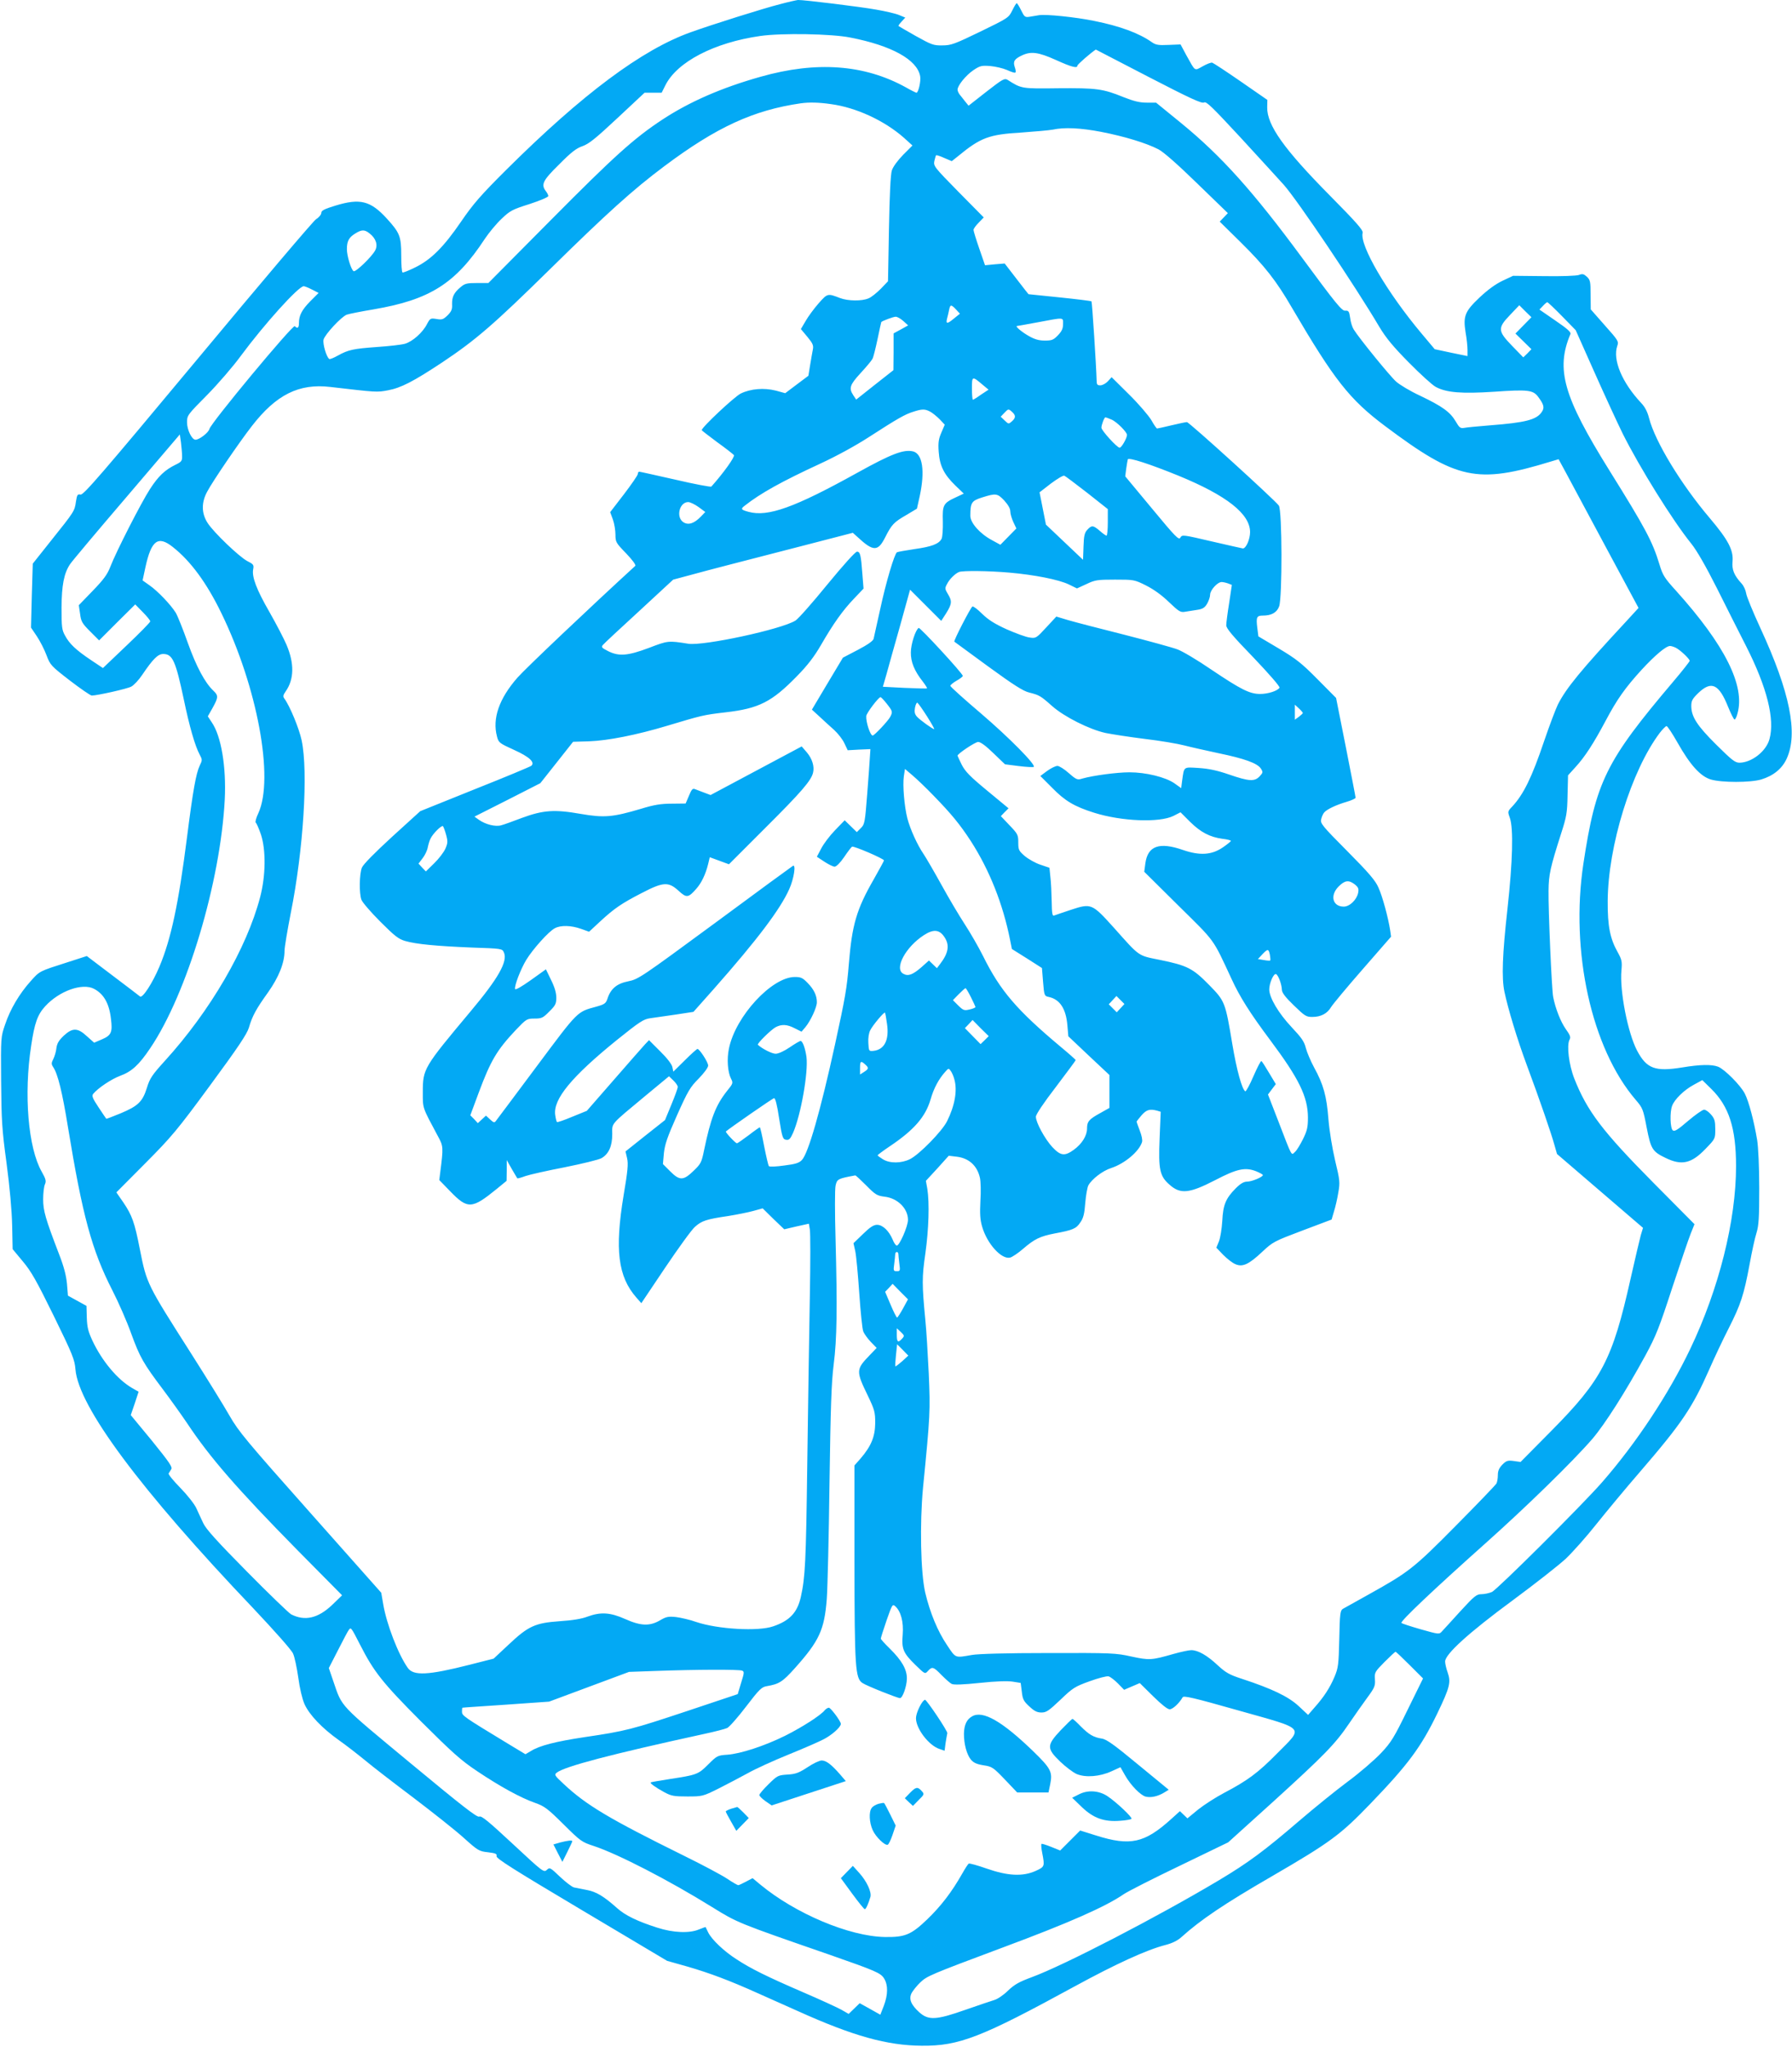 <?xml version="1.0" standalone="no"?>
<!DOCTYPE svg PUBLIC "-//W3C//DTD SVG 20010904//EN"
 "http://www.w3.org/TR/2001/REC-SVG-20010904/DTD/svg10.dtd">
<svg version="1.0" xmlns="http://www.w3.org/2000/svg"
 width="1121pt" height="1280pt" viewBox="0 0 1121 1280"
 preserveAspectRatio="xMidYMid meet">
<g transform="translate(0,1280) scale(0.1,-0.1)"
fill="#03a9f4" stroke="none">
<path d="M4880 12774 c-103 -26 -424 -127 -560 -176 -305 -109 -677 -387
-1151 -858 -163 -162 -210 -217 -284 -325 -110 -161 -189 -239 -287 -287 -40
-20 -76 -34 -80 -32 -5 3 -8 50 -8 106 0 120 -9 142 -91 232 -102 111 -167
127 -321 80 -69 -21 -88 -31 -88 -45 0 -11 -15 -29 -33 -40 -18 -12 -352 -406
-742 -875 -600 -720 -713 -851 -731 -847 -19 4 -22 -1 -29 -44 -8 -59 -10 -62
-154 -242 l-116 -146 -6 -200 -5 -200 37 -55 c20 -30 47 -83 60 -118 23 -61
28 -67 146 -158 68 -52 129 -94 137 -94 33 0 222 42 247 56 16 8 47 41 69 74
67 99 98 130 131 130 59 0 78 -44 130 -290 33 -159 69 -286 98 -339 17 -32 17
-35 0 -70 -23 -49 -42 -155 -79 -446 -53 -417 -100 -638 -173 -811 -43 -102
-105 -198 -121 -186 -6 5 -83 64 -172 131 l-161 122 -124 -40 c-175 -56 -170
-53 -228 -118 -69 -77 -127 -174 -159 -270 -27 -78 -27 -79 -25 -353 2 -246 5
-302 34 -515 20 -151 33 -295 35 -389 l3 -148 64 -77 c53 -63 86 -122 194
-342 118 -241 130 -272 135 -333 19 -232 404 -751 1112 -1494 133 -141 239
-260 249 -283 10 -21 24 -89 33 -151 9 -68 25 -134 39 -166 31 -67 108 -149
215 -225 47 -33 121 -91 165 -127 44 -37 179 -141 300 -232 121 -92 263 -204
315 -251 90 -81 97 -85 153 -91 48 -6 57 -10 53 -24 -4 -14 104 -82 531 -336
l536 -319 131 -37 c137 -40 262 -87 431 -163 55 -25 172 -77 260 -116 344
-155 554 -213 770 -215 235 -2 373 52 959 372 255 139 449 228 566 258 43 11
77 28 100 49 120 108 266 207 565 380 367 213 431 261 616 453 238 247 318
355 420 566 79 164 86 195 65 256 -9 25 -16 56 -16 69 0 46 149 181 422 382
141 104 291 222 333 261 41 39 128 136 192 217 64 80 186 227 271 325 263 305
329 403 434 641 31 71 86 188 122 258 75 148 95 208 131 402 14 77 33 165 43
195 14 46 17 93 17 280 0 132 -6 256 -13 300 -20 119 -52 241 -77 290 -27 53
-128 154 -168 169 -40 15 -111 14 -225 -5 -168 -27 -221 -8 -281 105 -58 110
-110 374 -98 503 5 54 2 67 -23 112 -48 85 -64 163 -63 321 2 344 148 816 326
1052 18 23 37 42 42 42 6 0 36 -46 68 -102 80 -142 144 -212 209 -232 68 -20
247 -20 315 0 76 23 131 67 160 131 72 158 20 415 -164 814 -47 102 -88 201
-90 220 -3 19 -15 46 -28 60 -48 52 -62 88 -57 139 6 71 -27 134 -142 270
-180 212 -342 478 -380 625 -10 40 -26 71 -49 95 -121 129 -180 271 -150 358
10 27 6 34 -78 128 l-88 100 -1 91 c0 82 -2 93 -23 113 -20 18 -28 20 -51 11
-15 -5 -107 -9 -219 -7 l-192 2 -66 -31 c-44 -21 -93 -57 -143 -104 -93 -88
-104 -117 -88 -219 7 -38 12 -88 12 -109 l0 -39 -102 21 -103 22 -84 100
c-214 255 -387 550 -367 628 4 16 -37 63 -203 231 -288 291 -396 442 -394 554
l1 46 -166 115 c-91 63 -172 116 -179 118 -7 2 -34 -8 -60 -23 -53 -29 -44
-34 -101 68 l-37 69 -76 -3 c-63 -3 -80 0 -105 18 -80 56 -199 100 -359 132
-116 24 -302 43 -345 36 -17 -3 -44 -7 -60 -10 -28 -4 -32 -1 -52 40 -12 25
-25 45 -28 45 -3 0 -16 -21 -28 -46 -22 -45 -27 -48 -200 -132 -161 -78 -183
-86 -237 -86 -55 -1 -68 4 -165 58 -58 33 -107 61 -109 63 -3 2 6 14 19 28
l23 25 -39 16 c-21 9 -86 24 -144 34 -101 18 -452 61 -488 60 -9 -1 -60 -12
-112 -26z m440 -209 c257 -50 417 -138 436 -241 6 -31 -11 -104 -23 -104 -3 0
-34 15 -67 34 -259 143 -559 165 -908 66 -242 -68 -444 -156 -613 -267 -178
-117 -301 -228 -695 -625 l-395 -398 -72 0 c-63 0 -75 -3 -102 -26 -42 -35
-54 -61 -53 -107 2 -31 -4 -45 -28 -69 -27 -26 -35 -29 -69 -23 -38 6 -40 5
-60 -32 -26 -52 -90 -109 -138 -123 -21 -6 -99 -15 -173 -20 -150 -11 -180
-17 -247 -54 -25 -14 -49 -24 -53 -21 -18 11 -42 95 -36 121 8 32 111 143 145
156 14 5 89 20 167 33 352 60 513 161 696 440 26 39 73 96 105 126 53 51 68
59 176 93 64 21 117 43 117 50 0 6 -7 20 -15 30 -32 42 -20 67 83 168 76 77
108 101 146 114 40 14 82 48 219 176 l169 158 53 0 54 0 23 46 c73 147 306
268 594 309 132 19 447 14 564 -10z m1865 -246 c261 -135 333 -168 347 -160
14 9 51 -28 231 -222 117 -128 238 -259 268 -293 86 -97 445 -630 598 -889 41
-68 86 -123 185 -223 72 -73 148 -142 168 -152 67 -36 164 -43 364 -30 214 15
245 11 277 -33 35 -47 40 -67 22 -93 -32 -49 -102 -67 -324 -84 -75 -6 -148
-13 -162 -16 -23 -4 -30 1 -53 41 -35 59 -84 94 -222 160 -61 28 -129 69 -151
89 -39 35 -232 272 -265 326 -9 14 -19 46 -22 72 -6 42 -10 46 -31 45 -21 -2
-59 45 -272 334 -304 412 -502 633 -754 839 l-157 128 -58 0 c-45 0 -81 9
-147 35 -128 52 -168 57 -407 55 -229 -3 -230 -3 -316 52 -20 12 -30 7 -134
-74 l-111 -87 -22 27 c-12 15 -27 35 -34 43 -7 9 -13 23 -13 30 0 26 52 90 99
122 42 28 51 30 106 26 33 -3 80 -14 105 -25 24 -11 47 -19 51 -16 5 2 3 18
-3 34 -12 36 -3 51 46 74 56 26 102 20 211 -29 99 -45 135 -54 135 -35 0 7 86
82 115 100 0 0 149 -77 330 -171z m-1988 -170 c159 -21 337 -104 458 -211 l53
-48 -58 -58 c-35 -36 -63 -74 -71 -98 -8 -26 -14 -149 -18 -366 l-6 -327 -45
-47 c-25 -25 -59 -53 -77 -60 -42 -18 -128 -17 -178 2 -78 30 -78 30 -134 -33
-29 -33 -65 -82 -81 -110 l-30 -51 41 -49 c33 -40 39 -53 34 -78 -3 -16 -11
-60 -17 -97 l-11 -68 -72 -54 -73 -55 -58 16 c-75 19 -158 12 -220 -18 -40
-20 -245 -212 -244 -229 0 -3 44 -36 96 -75 53 -38 100 -75 105 -81 8 -10 -65
-112 -141 -197 -3 -4 -104 15 -224 43 -120 27 -222 50 -227 50 -5 0 -9 -6 -9
-14 0 -8 -39 -64 -86 -126 l-87 -113 17 -46 c9 -25 16 -68 16 -94 0 -47 3 -52
67 -118 39 -41 63 -73 57 -78 -285 -261 -686 -641 -737 -699 -115 -131 -158
-256 -128 -368 10 -39 15 -42 107 -84 95 -43 132 -77 108 -99 -5 -5 -163 -71
-352 -146 l-343 -138 -176 -160 c-109 -100 -181 -173 -189 -193 -16 -39 -18
-161 -3 -201 5 -15 58 -77 117 -136 91 -91 115 -110 157 -122 69 -20 197 -32
418 -41 186 -6 189 -7 199 -30 26 -56 -35 -163 -209 -370 -293 -350 -298 -358
-298 -504 0 -104 -5 -90 94 -275 35 -64 35 -69 15 -227 l-6 -48 67 -69 c111
-115 137 -113 293 14 l61 50 1 65 0 65 31 -55 c18 -30 33 -57 35 -59 2 -2 25
4 51 14 26 9 137 34 246 55 109 22 213 47 230 57 45 26 67 75 67 150 0 73 -17
53 210 242 l145 120 27 -26 c16 -15 28 -33 28 -41 0 -7 -18 -57 -40 -110 l-40
-97 -124 -98 -123 -98 10 -43 c8 -35 4 -79 -22 -232 -56 -340 -35 -508 80
-639 l31 -35 149 222 c83 123 166 238 186 255 42 38 71 48 208 68 55 9 126 23
158 32 l58 16 67 -66 68 -65 77 18 77 17 6 -36 c4 -20 4 -209 0 -421 -4 -212
-11 -682 -16 -1045 -8 -619 -13 -708 -40 -831 -22 -99 -70 -150 -173 -185 -93
-33 -348 -18 -481 27 -39 14 -96 27 -127 31 -49 5 -62 2 -101 -21 -64 -37
-120 -35 -218 9 -92 41 -152 45 -234 15 -35 -14 -96 -24 -175 -29 -154 -11
-196 -30 -321 -148 l-92 -86 -149 -38 c-260 -66 -352 -71 -388 -20 -60 85
-133 274 -154 400 l-12 70 -443 499 c-400 450 -450 510 -506 608 -34 60 -141
233 -237 384 -281 441 -281 440 -324 657 -33 169 -49 212 -102 291 l-45 65
180 181 c165 166 199 206 407 489 173 235 230 320 242 360 21 73 46 118 120
221 67 95 103 184 103 260 0 22 18 129 39 236 79 393 110 883 68 1080 -16 75
-74 215 -108 261 -10 13 -8 22 8 45 53 75 55 174 6 290 -16 38 -64 130 -106
204 -82 142 -113 223 -103 271 5 26 1 31 -37 50 -51 27 -209 178 -248 238 -39
60 -40 128 -3 196 33 63 199 307 280 411 152 196 294 267 490 244 293 -34 291
-34 361 -21 81 15 159 55 340 175 210 140 324 239 671 580 361 355 522 500
717 646 327 245 558 351 855 394 51 7 111 6 187 -5z m1693 -174 c144 -28 282
-70 357 -109 30 -15 121 -95 241 -212 l193 -187 -25 -26 -26 -27 131 -129
c151 -149 223 -241 321 -410 265 -452 360 -573 583 -740 450 -337 574 -363
1038 -221 l47 14 44 -81 c24 -45 137 -255 250 -466 l206 -383 -77 -84 c-286
-308 -376 -418 -428 -521 -14 -29 -53 -132 -86 -229 -76 -225 -128 -332 -200
-409 -28 -29 -28 -31 -14 -70 23 -66 18 -270 -15 -570 -32 -286 -37 -431 -19
-517 22 -105 80 -298 140 -459 80 -215 154 -430 173 -500 l16 -56 269 -231
269 -231 -14 -46 c-7 -26 -36 -149 -64 -273 -113 -505 -179 -631 -496 -951
l-192 -194 -43 6 c-37 5 -46 2 -71 -23 -20 -21 -28 -38 -28 -65 0 -20 -4 -44
-9 -53 -5 -9 -119 -128 -254 -264 -265 -268 -294 -290 -551 -433 -76 -42 -146
-81 -156 -87 -16 -10 -19 -32 -22 -187 -4 -162 -6 -181 -30 -238 -29 -69 -67
-127 -126 -193 l-39 -45 -60 56 c-64 59 -166 108 -355 170 -77 25 -100 38
-150 84 -67 63 -124 95 -166 95 -15 0 -66 -11 -112 -24 -136 -39 -150 -40
-262 -16 -98 22 -123 23 -518 22 -266 0 -438 -5 -480 -12 -108 -19 -100 -22
-156 62 -59 87 -106 202 -136 327 -29 126 -35 432 -14 656 45 455 46 480 36
714 -6 124 -15 273 -21 331 -22 230 -22 271 0 423 21 151 26 313 12 402 l-9
50 72 78 71 79 50 -6 c76 -9 128 -56 145 -132 5 -21 7 -86 3 -144 -4 -82 -2
-118 11 -162 31 -107 121 -206 175 -193 14 4 50 28 80 54 73 63 107 79 199 97
113 21 135 30 160 69 19 26 26 54 31 122 4 48 13 97 19 109 21 39 89 92 143
109 85 28 174 103 193 162 4 12 -2 42 -14 72 -11 29 -20 54 -20 56 0 2 14 20
31 40 31 35 51 41 97 29 l23 -7 -7 -168 c-8 -194 1 -235 62 -288 68 -61 124
-55 285 28 136 71 187 82 254 57 25 -10 45 -21 45 -25 0 -12 -69 -41 -99 -41
-20 0 -41 -12 -71 -42 -62 -63 -79 -102 -84 -205 -3 -48 -12 -105 -21 -127
l-16 -39 43 -45 c24 -24 58 -51 76 -58 45 -20 84 -2 169 78 65 61 75 66 250
132 l183 69 15 51 c9 28 21 81 27 118 11 63 10 76 -20 200 -18 77 -36 186 -42
260 -11 143 -31 216 -90 323 -21 39 -44 93 -51 120 -10 41 -27 65 -90 132 -81
86 -139 184 -139 235 0 39 27 101 42 96 14 -5 36 -63 37 -99 1 -18 22 -46 75
-97 68 -66 77 -72 115 -72 54 0 94 21 118 62 11 18 100 125 198 237 l177 203
-6 42 c-12 77 -48 211 -73 265 -18 43 -60 92 -194 227 -159 160 -171 175 -164
201 3 15 12 34 18 41 16 20 75 48 140 67 31 9 57 21 57 26 0 6 -28 149 -61
317 l-61 307 -116 117 c-99 100 -133 127 -242 192 l-128 76 -7 55 c-8 65 -3
75 34 75 55 0 89 19 103 58 20 57 19 600 -2 630 -25 35 -561 522 -575 522 -8
0 -51 -9 -97 -20 -46 -11 -86 -20 -90 -20 -3 0 -20 24 -36 53 -17 28 -79 101
-139 160 l-109 108 -24 -26 c-13 -14 -34 -25 -47 -25 -19 0 -23 5 -23 33 -2
83 -28 488 -32 492 -3 3 -92 14 -199 25 -107 11 -195 20 -195 20 -1 0 -34 43
-75 96 l-74 96 -61 -5 -62 -6 -36 104 c-20 58 -36 110 -36 117 0 7 14 27 32
45 l32 33 -158 160 c-152 155 -157 161 -151 193 4 17 9 34 11 36 2 2 25 -5 51
-17 l47 -20 39 31 c142 117 194 136 397 148 85 6 173 14 195 18 74 16 174 11
305 -14z m-4578 -635 c40 -31 53 -72 35 -106 -21 -40 -123 -138 -135 -130 -16
10 -42 96 -42 138 0 50 13 74 53 98 40 25 58 25 89 0z m-360 -351 l41 -21 -51
-51 c-54 -55 -72 -90 -72 -138 0 -30 -9 -36 -26 -19 -12 12 -525 -605 -534
-643 -6 -23 -63 -67 -87 -67 -23 0 -53 62 -53 109 0 43 3 47 125 170 68 69
164 180 212 246 145 196 360 435 393 435 6 0 29 -9 52 -21z m7819 -166 l86
-88 118 -265 c65 -146 144 -317 176 -382 106 -212 312 -543 429 -688 34 -42
91 -141 161 -280 59 -118 141 -281 182 -361 130 -256 181 -457 146 -582 -21
-76 -111 -146 -187 -147 -28 0 -47 15 -146 113 -120 119 -156 175 -156 242 0
33 7 45 45 82 81 77 128 55 185 -87 18 -44 36 -80 41 -80 4 0 13 17 18 38 49
173 -79 428 -384 767 -73 80 -84 98 -104 165 -44 144 -87 225 -314 589 -287
461 -336 631 -243 852 5 11 -19 33 -94 84 l-100 69 22 23 c12 13 24 23 27 23
4 0 45 -39 92 -87z m-3790 41 l24 -26 -35 -28 c-44 -37 -54 -37 -46 -4 4 15
10 39 13 55 7 36 13 36 44 3z m3549 -99 l-50 -51 50 -49 50 -49 -25 -26 -26
-25 -69 71 c-91 94 -93 112 -13 195 l57 60 38 -38 38 -37 -50 -51z m-3880 28
l31 -28 -45 -25 -46 -25 0 -115 -1 -115 -117 -92 -116 -92 -18 27 c-29 44 -22
65 45 138 35 38 69 78 75 90 6 11 20 68 32 125 12 57 22 104 23 105 8 8 76 33
89 33 10 1 31 -11 48 -26z m1000 -20 c0 -28 -8 -45 -32 -70 -28 -29 -38 -33
-82 -33 -38 0 -64 8 -101 29 -44 25 -85 60 -74 62 2 0 60 10 129 23 171 32
160 33 160 -11z m-501 -381 l35 -29 -47 -31 c-25 -18 -48 -32 -51 -32 -3 0 -6
32 -6 70 0 79 1 80 69 22z m-331 -166 c15 -8 42 -30 60 -48 l32 -34 -21 -49
c-17 -39 -21 -62 -17 -119 6 -89 33 -143 104 -212 l53 -51 -49 -23 c-80 -37
-85 -48 -82 -151 1 -49 -2 -98 -8 -109 -17 -32 -62 -49 -169 -64 -54 -8 -104
-17 -110 -20 -16 -11 -68 -184 -106 -361 -20 -88 -38 -169 -40 -180 -3 -13
-37 -37 -98 -69 l-94 -49 -97 -162 -97 -163 48 -44 c26 -25 68 -62 91 -83 24
-22 53 -59 64 -83 l21 -44 71 4 71 3 -3 -45 c-1 -25 -9 -130 -17 -235 -14
-179 -16 -191 -40 -214 l-25 -25 -38 37 -38 37 -61 -63 c-33 -34 -72 -86 -86
-114 l-27 -51 47 -31 c26 -17 54 -31 64 -31 11 0 35 24 59 59 22 33 45 63 50
66 10 6 199 -75 200 -86 0 -3 -29 -56 -64 -118 -108 -188 -136 -284 -156 -530
-12 -151 -23 -212 -86 -501 -92 -420 -167 -680 -207 -724 -18 -19 -39 -26
-111 -35 -49 -7 -92 -9 -96 -4 -4 4 -17 61 -30 126 -12 64 -24 117 -27 117 -2
0 -34 -22 -70 -50 -36 -27 -69 -50 -73 -50 -9 0 -74 69 -69 74 20 18 292 207
301 208 8 2 19 -40 32 -127 19 -120 23 -130 44 -133 18 -3 26 5 43 43 49 112
96 378 84 475 -8 55 -24 100 -37 100 -5 0 -36 -18 -68 -40 -35 -24 -71 -40
-88 -40 -23 0 -84 31 -111 56 -7 7 82 94 111 110 38 20 72 18 120 -7 l42 -21
24 28 c33 40 72 124 72 156 0 42 -18 80 -58 121 -31 32 -42 37 -80 37 -144 0
-371 -246 -412 -447 -14 -66 -8 -148 13 -189 14 -27 13 -30 -26 -78 -70 -89
-101 -169 -143 -371 -15 -74 -20 -84 -65 -127 -64 -62 -87 -63 -147 -3 l-45
45 6 68 c6 55 21 100 82 237 68 152 82 176 136 230 34 35 59 69 59 81 0 21
-54 104 -67 104 -4 0 -40 -32 -79 -71 l-72 -71 -6 29 c-4 18 -34 57 -76 98
l-70 70 -24 -25 c-13 -14 -100 -113 -194 -221 l-171 -196 -91 -37 c-50 -21
-93 -36 -96 -33 -3 3 -8 23 -11 45 -13 98 102 238 386 468 142 114 166 130
208 136 27 4 98 14 160 23 l111 17 128 144 c273 309 415 498 471 623 29 64 44
159 23 146 -7 -4 -227 -165 -488 -358 -461 -339 -478 -351 -542 -364 -71 -14
-110 -46 -130 -109 -10 -29 -18 -35 -68 -49 -124 -34 -112 -22 -374 -373 -134
-179 -248 -333 -255 -341 -10 -14 -14 -13 -37 8 l-26 24 -25 -23 -26 -24 -23
25 -24 24 52 140 c76 204 114 267 232 393 67 70 70 72 118 72 44 0 53 4 92 44
39 38 44 49 44 87 0 30 -11 67 -33 111 l-32 66 -95 -68 c-58 -41 -96 -63 -98
-55 -5 20 35 124 70 182 41 67 141 179 179 198 37 20 102 18 164 -4 l50 -18
70 65 c89 82 133 112 261 178 133 69 166 71 229 13 50 -46 61 -44 111 13 32
36 58 90 74 155 l10 42 60 -22 60 -22 230 230 c222 221 284 293 296 342 10 39
-5 88 -39 128 l-32 37 -285 -152 -285 -152 -40 15 c-22 8 -48 18 -58 22 -14 6
-21 -2 -37 -41 l-21 -49 -87 -1 c-67 0 -111 -7 -192 -32 -178 -53 -231 -57
-377 -32 -164 29 -235 24 -368 -25 -55 -21 -113 -42 -129 -46 -36 -11 -99 5
-140 34 l-28 20 206 104 206 105 103 130 102 129 100 3 c117 4 299 40 488 97
217 65 227 68 364 84 211 24 291 65 449 227 65 66 108 122 149 193 78 135 137
218 208 292 l59 62 -7 88 c-9 123 -14 143 -34 143 -10 0 -85 -83 -186 -206
-92 -113 -182 -215 -199 -225 -88 -55 -573 -159 -669 -145 -127 20 -128 20
-248 -26 -133 -50 -189 -54 -257 -19 -37 19 -42 24 -31 37 7 9 109 104 227
212 l213 197 97 26 c53 15 169 45 257 68 88 23 297 77 465 120 l305 79 30 -27
c98 -91 127 -91 172 -2 41 81 54 95 134 141 l65 39 18 81 c33 155 17 262 -42
277 -59 14 -135 -15 -348 -133 -393 -218 -560 -278 -681 -245 -48 13 -51 18
-25 38 99 78 230 151 470 262 104 48 223 113 308 168 178 115 225 142 277 158
55 18 73 18 105 1z m514 -3 c23 -21 23 -36 -2 -58 -20 -18 -21 -18 -45 5 l-25
24 22 23 c26 27 26 28 50 6z m621 -47 c32 -13 97 -78 97 -96 0 -20 -34 -80
-46 -80 -16 0 -114 108 -114 125 0 18 18 65 25 65 3 0 20 -6 38 -14z m-5814
-227 c1 -32 -3 -37 -42 -56 -65 -32 -106 -70 -159 -152 -54 -83 -212 -392
-248 -486 -18 -47 -42 -80 -110 -150 l-87 -90 8 -54 c6 -48 13 -60 63 -110
l56 -56 113 113 113 112 47 -48 c26 -26 47 -52 47 -58 0 -6 -67 -74 -148 -151
l-148 -141 -75 50 c-94 63 -135 102 -162 153 -20 35 -22 55 -22 175 1 140 15
214 53 271 9 15 168 204 352 419 l335 393 7 -49 c3 -27 7 -65 7 -85z m6233
-124 c302 -124 448 -239 448 -353 0 -44 -25 -102 -45 -102 -5 1 -93 20 -195
44 -180 42 -185 43 -196 24 -9 -18 -29 2 -178 182 l-167 201 6 47 c4 26 8 53
10 59 5 14 135 -28 317 -102z m-571 -107 l129 -102 0 -83 c0 -46 -4 -83 -8
-83 -4 0 -23 13 -42 30 -42 36 -51 36 -78 7 -17 -18 -22 -37 -24 -105 l-3 -83
-116 110 -116 110 -20 101 -20 101 71 55 c39 29 77 52 84 49 7 -3 71 -51 143
-107z m-519 -48 c24 -27 38 -50 38 -68 0 -15 9 -45 19 -67 l19 -40 -50 -51
-50 -51 -53 29 c-75 40 -135 108 -135 152 0 83 8 94 74 115 86 27 95 26 138
-19z m-1912 -41 l42 -31 -27 -28 c-42 -44 -79 -56 -110 -36 -48 31 -25 126 30
126 12 0 41 -14 65 -31z m-3289 -250 c112 -88 213 -226 304 -414 225 -462 331
-1033 231 -1251 -14 -29 -21 -56 -16 -59 5 -3 19 -36 32 -73 32 -96 31 -258
-5 -394 -84 -319 -311 -710 -596 -1023 -79 -87 -94 -109 -112 -168 -27 -87
-55 -114 -165 -160 -48 -20 -89 -35 -89 -34 -1 1 -23 33 -48 71 -38 57 -44 72
-34 85 31 37 113 92 169 113 71 26 117 67 188 173 230 340 439 1038 466 1555
10 204 -22 396 -81 482 l-25 38 30 53 c36 65 37 77 5 107 -53 50 -107 151
-160 299 -29 82 -63 167 -75 188 -30 49 -113 137 -167 174 l-41 29 18 84 c37
168 79 198 171 125z m5232 -160 c160 -14 310 -44 373 -74 l51 -25 59 27 c54
26 69 28 179 28 118 0 121 0 195 -37 49 -25 99 -61 143 -104 62 -59 72 -65
100 -60 18 3 52 8 76 12 34 5 47 13 62 38 10 17 19 43 19 57 0 28 46 79 72 79
9 0 27 -4 41 -9 l23 -9 -17 -114 c-10 -62 -18 -124 -18 -138 -1 -19 39 -67
170 -202 99 -104 167 -182 163 -189 -12 -20 -72 -39 -121 -39 -65 0 -119 27
-305 152 -86 59 -182 116 -213 127 -32 12 -182 53 -334 92 -152 38 -309 79
-350 91 l-73 22 -64 -69 c-61 -66 -64 -68 -103 -62 -21 2 -86 26 -143 51 -77
35 -116 60 -155 98 -28 28 -55 48 -60 45 -12 -8 -119 -215 -113 -220 3 -2 98
-72 213 -156 155 -113 219 -154 255 -162 63 -16 71 -20 144 -85 76 -67 233
-146 334 -168 39 -8 149 -25 244 -37 95 -11 207 -30 249 -41 42 -11 137 -32
211 -48 165 -34 245 -63 267 -96 15 -23 14 -26 -7 -49 -32 -34 -66 -32 -191
11 -75 26 -128 37 -190 41 -98 6 -91 11 -104 -79 l-6 -47 -42 30 c-56 39 -179
69 -281 69 -79 0 -228 -20 -295 -39 -31 -10 -37 -8 -85 34 -28 25 -60 45 -71
45 -12 0 -40 -14 -64 -31 l-43 -32 74 -74 c80 -82 139 -117 263 -156 172 -54
407 -63 495 -20 l45 23 60 -60 c66 -65 123 -95 203 -106 28 -3 52 -9 52 -13 0
-3 -23 -22 -51 -41 -69 -47 -143 -52 -248 -16 -149 52 -221 26 -236 -83 l-7
-53 214 -212 c234 -231 212 -200 332 -458 52 -113 115 -213 242 -383 181 -242
235 -354 236 -483 0 -62 -5 -83 -31 -136 -17 -34 -39 -71 -50 -80 -24 -22 -15
-40 -105 194 l-64 165 24 32 25 33 -42 70 c-23 39 -44 72 -48 74 -4 3 -26 -40
-50 -95 -23 -54 -47 -97 -51 -94 -21 13 -54 134 -81 295 -44 264 -46 269 -146
371 -101 103 -136 121 -308 156 -138 28 -123 17 -286 200 -138 153 -142 155
-270 113 -52 -17 -100 -34 -106 -36 -10 -4 -13 17 -14 88 -1 51 -4 120 -8 152
l-6 59 -56 19 c-31 10 -75 35 -98 54 -38 33 -41 39 -41 86 0 46 -3 53 -55 107
l-54 57 24 25 24 24 -133 110 c-108 89 -138 120 -160 163 -14 29 -26 54 -26
56 0 12 111 86 129 86 15 0 49 -25 95 -70 l73 -70 87 -11 c48 -6 90 -8 93 -5
14 13 -154 183 -328 332 -107 91 -194 169 -194 175 0 5 18 20 39 32 22 12 39
26 39 30 -2 17 -268 305 -276 300 -20 -12 -49 -102 -49 -153 -1 -60 22 -116
75 -183 16 -21 28 -40 26 -42 -2 -2 -65 0 -140 3 l-136 7 23 80 c12 44 50 180
85 303 l62 224 98 -98 97 -97 31 48 c36 58 38 76 10 121 -18 30 -19 36 -5 61
15 31 52 67 76 76 26 9 186 7 313 -4z m4170 -470 c28 -14 87 -70 87 -82 0 -4
-46 -63 -103 -130 -422 -498 -484 -624 -562 -1139 -83 -549 51 -1154 327
-1476 44 -51 47 -59 69 -174 26 -134 36 -150 117 -189 101 -50 163 -36 251 56
61 63 61 63 61 123 0 50 -4 66 -26 91 -14 17 -34 31 -44 31 -10 0 -55 -32
-100 -70 -66 -57 -85 -68 -96 -59 -16 13 -19 114 -4 153 15 41 75 99 134 131
l55 30 56 -55 c111 -109 155 -246 155 -483 0 -341 -107 -767 -286 -1142 -135
-283 -338 -590 -552 -835 -124 -142 -657 -672 -689 -686 -18 -8 -48 -14 -66
-14 -30 0 -44 -11 -132 -107 -54 -60 -106 -116 -116 -127 -16 -18 -20 -17
-130 14 -63 18 -118 36 -122 40 -10 9 198 206 523 496 259 231 547 512 671
655 78 91 208 295 333 524 65 120 86 173 166 419 51 154 103 308 116 340 l24
60 -258 260 c-319 322 -414 448 -494 651 -34 87 -48 207 -30 242 9 16 5 28
-23 67 -32 45 -65 129 -79 201 -9 41 -31 548 -29 665 1 100 11 145 78 355 35
108 39 132 41 243 l3 123 47 52 c58 63 113 148 187 287 72 136 123 208 226
321 86 93 153 149 178 149 8 0 24 -5 36 -11z m-4935 -351 c36 -46 37 -50 21
-81 -12 -24 -99 -117 -110 -117 -15 0 -43 85 -40 122 1 18 77 118 89 118 4 0
22 -19 40 -42z m251 -78 c28 -44 48 -80 45 -80 -10 0 -89 57 -108 78 -14 16
-17 30 -12 57 4 20 11 33 15 30 5 -3 32 -41 60 -85z m2351 21 c0 -3 -12 -14
-25 -24 l-25 -18 0 47 0 47 25 -23 c14 -13 25 -26 25 -29z m-2309 -518 c112
-115 164 -179 232 -283 117 -182 201 -393 246 -620 l11 -55 94 -59 94 -60 7
-87 c7 -86 8 -88 36 -94 69 -15 107 -73 116 -176 l6 -70 128 -121 129 -121 0
-103 0 -103 -57 -32 c-71 -39 -83 -53 -83 -97 0 -45 -32 -96 -83 -133 -57 -41
-82 -38 -134 17 -47 51 -103 154 -103 190 0 14 48 86 125 186 68 90 124 165
124 168 0 3 -43 41 -96 85 -272 228 -376 349 -483 565 -29 58 -81 148 -115
200 -34 52 -100 163 -145 245 -46 83 -96 169 -112 193 -40 58 -84 156 -102
224 -19 75 -30 206 -22 263 l7 46 47 -40 c26 -22 86 -79 133 -128z m-3050
-245 c11 -41 10 -51 -5 -86 -10 -22 -41 -63 -70 -91 l-52 -51 -23 24 -23 25
26 34 c14 18 29 49 32 68 4 19 11 43 17 54 15 32 70 86 78 78 4 -5 13 -29 20
-55z m5684 -309 c22 -18 26 -27 21 -53 -9 -43 -53 -86 -90 -86 -70 0 -88 70
-32 126 39 39 63 42 101 13z m-2568 -328 c35 -51 27 -101 -27 -171 l-19 -25
-25 24 -25 24 -47 -42 c-54 -47 -83 -58 -113 -41 -59 31 13 167 129 242 59 38
96 35 127 -11z m2037 -113 c3 -17 4 -33 2 -35 -2 -2 -20 -1 -41 3 l-36 6 27
29 c35 37 40 36 48 -3z m-7356 -212 c61 -32 95 -91 106 -187 11 -85 2 -104
-56 -129 l-49 -21 -45 40 c-58 54 -90 55 -146 3 -30 -29 -41 -47 -45 -76 -2
-21 -11 -52 -19 -68 -13 -26 -14 -32 -1 -52 29 -43 57 -158 92 -374 91 -555
149 -770 278 -1022 38 -74 91 -195 117 -268 55 -151 77 -189 199 -351 48 -64
116 -159 151 -211 142 -214 312 -410 692 -796 l278 -281 -63 -61 c-88 -83
-170 -102 -256 -58 -14 8 -139 128 -277 268 -184 186 -256 266 -272 301 -12
26 -32 68 -44 95 -12 26 -56 82 -100 127 -43 44 -76 84 -73 90 3 5 10 17 16
26 10 13 -11 43 -120 178 l-133 161 25 73 24 73 -40 23 c-92 53 -189 169 -249
297 -26 56 -33 83 -35 143 l-2 74 -58 32 -58 32 -6 74 c-5 52 -19 107 -49 184
-86 224 -100 273 -100 345 0 38 5 80 11 93 9 20 6 33 -20 79 -85 149 -113 484
-66 788 21 142 40 195 88 247 88 96 232 147 305 109z m5485 -51 c15 -30 28
-58 29 -62 2 -4 -14 -11 -35 -16 -35 -8 -40 -7 -72 24 l-34 34 36 37 c21 21
40 38 43 38 3 0 18 -25 33 -55z m937 -70 l-24 -26 -25 25 -25 25 24 26 24 26
25 -25 25 -25 -24 -26z m-1461 -100 c14 -99 -16 -159 -84 -167 -30 -3 -30 -2
-33 49 -2 32 3 63 12 80 16 32 87 116 92 110 2 -2 8 -34 13 -72z m611 -100
l-26 -25 -49 50 -49 50 24 25 24 26 50 -51 51 -50 -25 -25z m-748 -152 c24
-21 23 -28 -7 -47 l-25 -16 0 40 c0 44 5 48 32 23z m558 -93 c20 -70 3 -165
-46 -263 -32 -63 -172 -206 -231 -236 -54 -27 -127 -28 -170 -1 -18 11 -33 22
-33 25 0 2 34 28 76 56 152 102 223 184 255 292 20 71 52 130 93 175 19 22 21
22 33 5 7 -9 18 -33 23 -53z m-551 -664 c57 -58 68 -64 114 -70 82 -9 147 -74
147 -145 0 -40 -53 -161 -70 -161 -6 0 -18 17 -26 38 -23 54 -62 92 -97 92
-22 0 -44 -14 -89 -58 l-59 -57 11 -49 c6 -26 17 -144 25 -261 8 -117 19 -226
25 -241 6 -16 28 -46 48 -67 l36 -37 -46 -48 c-83 -86 -84 -97 -9 -251 42 -88
46 -102 46 -171 -1 -85 -25 -144 -92 -222 l-38 -43 0 -605 c1 -661 5 -727 51
-756 25 -17 218 -94 234 -94 16 0 42 72 43 121 1 58 -31 114 -107 189 -31 30
-56 58 -56 62 0 5 16 56 36 114 35 100 37 104 55 88 35 -32 52 -98 46 -176 -8
-90 3 -116 80 -191 59 -57 59 -58 78 -37 26 29 35 26 85 -26 25 -25 53 -50 63
-55 12 -7 70 -5 175 6 103 11 174 13 207 8 l50 -8 7 -55 c5 -47 12 -60 47 -92
31 -29 48 -38 76 -38 31 0 46 11 119 80 77 74 90 82 181 115 55 20 108 34 120
31 11 -3 37 -23 58 -44 l39 -40 49 21 49 21 83 -82 c52 -51 90 -82 104 -82 19
0 60 38 81 75 6 12 70 -3 352 -83 425 -120 406 -99 238 -269 -119 -121 -186
-170 -333 -247 -49 -26 -121 -72 -159 -102 l-68 -56 -24 23 -23 22 -53 -48
c-168 -152 -257 -172 -472 -104 l-99 31 -63 -63 -62 -62 -57 23 c-30 12 -58
21 -60 18 -3 -3 -1 -29 5 -58 16 -83 15 -85 -42 -111 -81 -36 -174 -31 -306
15 -57 20 -107 34 -112 31 -5 -3 -23 -31 -41 -63 -64 -113 -132 -202 -217
-284 -102 -98 -140 -114 -267 -112 -222 4 -559 146 -779 328 l-48 40 -42 -22
c-22 -12 -44 -22 -48 -22 -4 0 -36 18 -70 41 -35 23 -153 86 -263 140 -478
236 -618 320 -760 453 -56 52 -59 57 -42 70 51 39 335 114 922 242 66 14 131
31 144 37 14 7 67 67 118 134 84 110 98 123 131 128 76 13 98 27 175 113 152
170 184 239 199 432 5 69 13 395 17 725 7 481 12 628 26 740 21 162 23 356 12
780 -5 172 -5 317 0 340 9 41 14 44 123 64 3 1 34 -28 69 -63z m201 -430 c0
-7 3 -34 6 -60 6 -43 5 -46 -16 -46 -21 0 -22 3 -16 46 3 26 6 53 6 60 0 8 5
14 10 14 6 0 10 -6 10 -14z m29 -339 c-17 -31 -34 -57 -37 -57 -4 0 -22 36
-41 81 l-34 80 24 25 23 25 48 -49 48 -48 -31 -57z m-6 -189 c-25 -28 -33 -22
-33 24 l0 41 25 -23 c23 -22 24 -25 8 -42z m1 -141 c-22 -19 -41 -34 -43 -32
-2 2 0 34 4 71 l7 67 35 -35 35 -36 -38 -35z m-3392 -1772 c87 -171 141 -239
382 -481 196 -195 249 -243 351 -311 145 -97 273 -167 362 -198 59 -21 78 -35
177 -133 107 -106 114 -112 191 -137 151 -50 469 -214 740 -382 158 -98 160
-99 735 -298 289 -101 320 -114 341 -149 25 -41 24 -101 -2 -170 l-22 -56 -64
36 -65 36 -34 -33 -35 -34 -47 27 c-26 14 -132 63 -237 108 -229 99 -328 148
-418 207 -77 49 -155 123 -177 168 -8 17 -15 31 -16 33 0 1 -18 -5 -40 -14
-60 -26 -163 -22 -264 11 -122 39 -199 76 -250 122 -83 74 -130 102 -188 113
-31 6 -68 13 -81 16 -13 3 -52 33 -87 66 -62 59 -65 61 -83 44 -19 -18 -25
-13 -213 162 -154 143 -196 178 -210 171 -13 -7 -103 63 -430 334 -452 375
-426 347 -483 513 l-28 82 58 113 c32 63 62 120 68 127 13 16 14 14 69 -93z
m6567 -129 l83 -83 -96 -195 c-85 -174 -102 -203 -167 -272 -40 -42 -133 -123
-208 -178 -75 -56 -211 -166 -303 -245 -220 -189 -319 -262 -501 -371 -389
-232 -973 -534 -1172 -607 -81 -30 -109 -46 -150 -85 -27 -27 -66 -53 -85 -58
-19 -6 -100 -33 -180 -61 -184 -65 -232 -67 -289 -16 -53 48 -67 84 -48 121 9
16 33 46 54 66 42 40 60 48 515 218 417 155 645 256 758 334 25 17 182 97 349
177 l304 147 280 253 c321 292 390 362 477 491 35 51 86 124 114 162 45 61 50
73 47 114 -3 43 0 47 60 108 35 35 66 64 69 64 3 0 43 -38 89 -84z m-4177 -34
c15 -6 14 -13 -6 -77 l-21 -70 -320 -107 c-343 -114 -380 -124 -638 -162 -180
-27 -282 -53 -336 -87 l-34 -20 -111 67 c-280 170 -286 174 -286 200 0 13 1
24 3 24 1 1 124 9 272 19 l270 19 250 93 250 93 170 6 c247 9 517 10 537 2z"/>
<path d="M5772 2158 c-21 -28 -42 -78 -42 -104 0 -65 80 -170 147 -192 l32
-11 6 47 c4 26 9 54 11 63 3 12 -129 209 -140 209 -2 0 -8 -6 -14 -12z"/>
<path d="M5159 2104 c-27 -33 -140 -105 -245 -158 -131 -65 -281 -114 -365
-120 -59 -4 -64 -6 -118 -60 -63 -63 -71 -66 -241 -92 -63 -10 -117 -19 -119
-21 -7 -5 29 -31 84 -61 44 -24 61 -27 145 -27 93 0 97 1 190 47 52 26 135 70
185 97 49 28 164 80 255 117 91 37 191 80 223 97 52 27 107 76 107 96 0 16
-63 101 -75 101 -7 0 -18 -7 -26 -16z"/>
<path d="M6081 2066 c-34 -19 -50 -54 -51 -109 0 -65 17 -128 43 -161 17 -20
36 -29 79 -36 54 -8 61 -13 134 -89 l77 -81 98 0 98 0 11 53 c15 76 4 97 -108
206 -194 187 -314 256 -381 217z"/>
<path d="M6636 1980 c-89 -95 -90 -114 -3 -198 35 -33 81 -68 103 -77 55 -23
144 -16 216 17 l57 26 29 -51 c35 -62 97 -125 129 -133 32 -8 74 1 113 24 l31
19 -191 157 c-150 124 -198 159 -228 163 -52 8 -80 25 -132 77 -24 25 -47 46
-51 46 -4 0 -36 -32 -73 -70z"/>
<path d="M5052 1748 c-54 -35 -74 -43 -125 -46 -60 -4 -64 -6 -119 -60 -32
-31 -58 -62 -58 -68 0 -6 17 -23 38 -38 l39 -27 232 76 232 76 -36 42 c-55 63
-87 87 -115 87 -14 0 -54 -19 -88 -42z"/>
<path d="M5692 1587 l-32 -33 25 -24 26 -24 36 37 c36 35 36 37 18 57 -25 27
-36 25 -73 -13z"/>
<path d="M6751 1579 l-44 -22 60 -58 c73 -70 140 -94 240 -86 35 2 67 8 71 12
8 8 -94 104 -149 141 -53 36 -123 41 -178 13z"/>
<path d="M5495 1519 c-16 -5 -36 -16 -42 -26 -19 -24 -15 -92 6 -138 19 -43
76 -98 94 -92 6 2 19 29 30 61 l20 59 -34 69 c-19 38 -36 71 -39 72 -3 2 -18
-1 -35 -5z"/>
<path d="M4573 1488 c-18 -6 -33 -14 -33 -17 0 -3 15 -32 33 -63 l33 -58 39
40 39 40 -34 35 c-19 19 -36 35 -39 34 -4 -1 -21 -6 -38 -11z"/>
<path d="M5298 1093 l-38 -39 71 -97 c39 -53 74 -97 79 -97 7 0 22 33 35 77 8
31 -23 98 -71 151 l-39 43 -37 -38z"/>
<path d="M3503 1277 l-41 -12 28 -55 28 -54 31 62 c17 34 31 64 31 67 0 8 -30
4 -77 -8z"/>
</g>
</svg>
